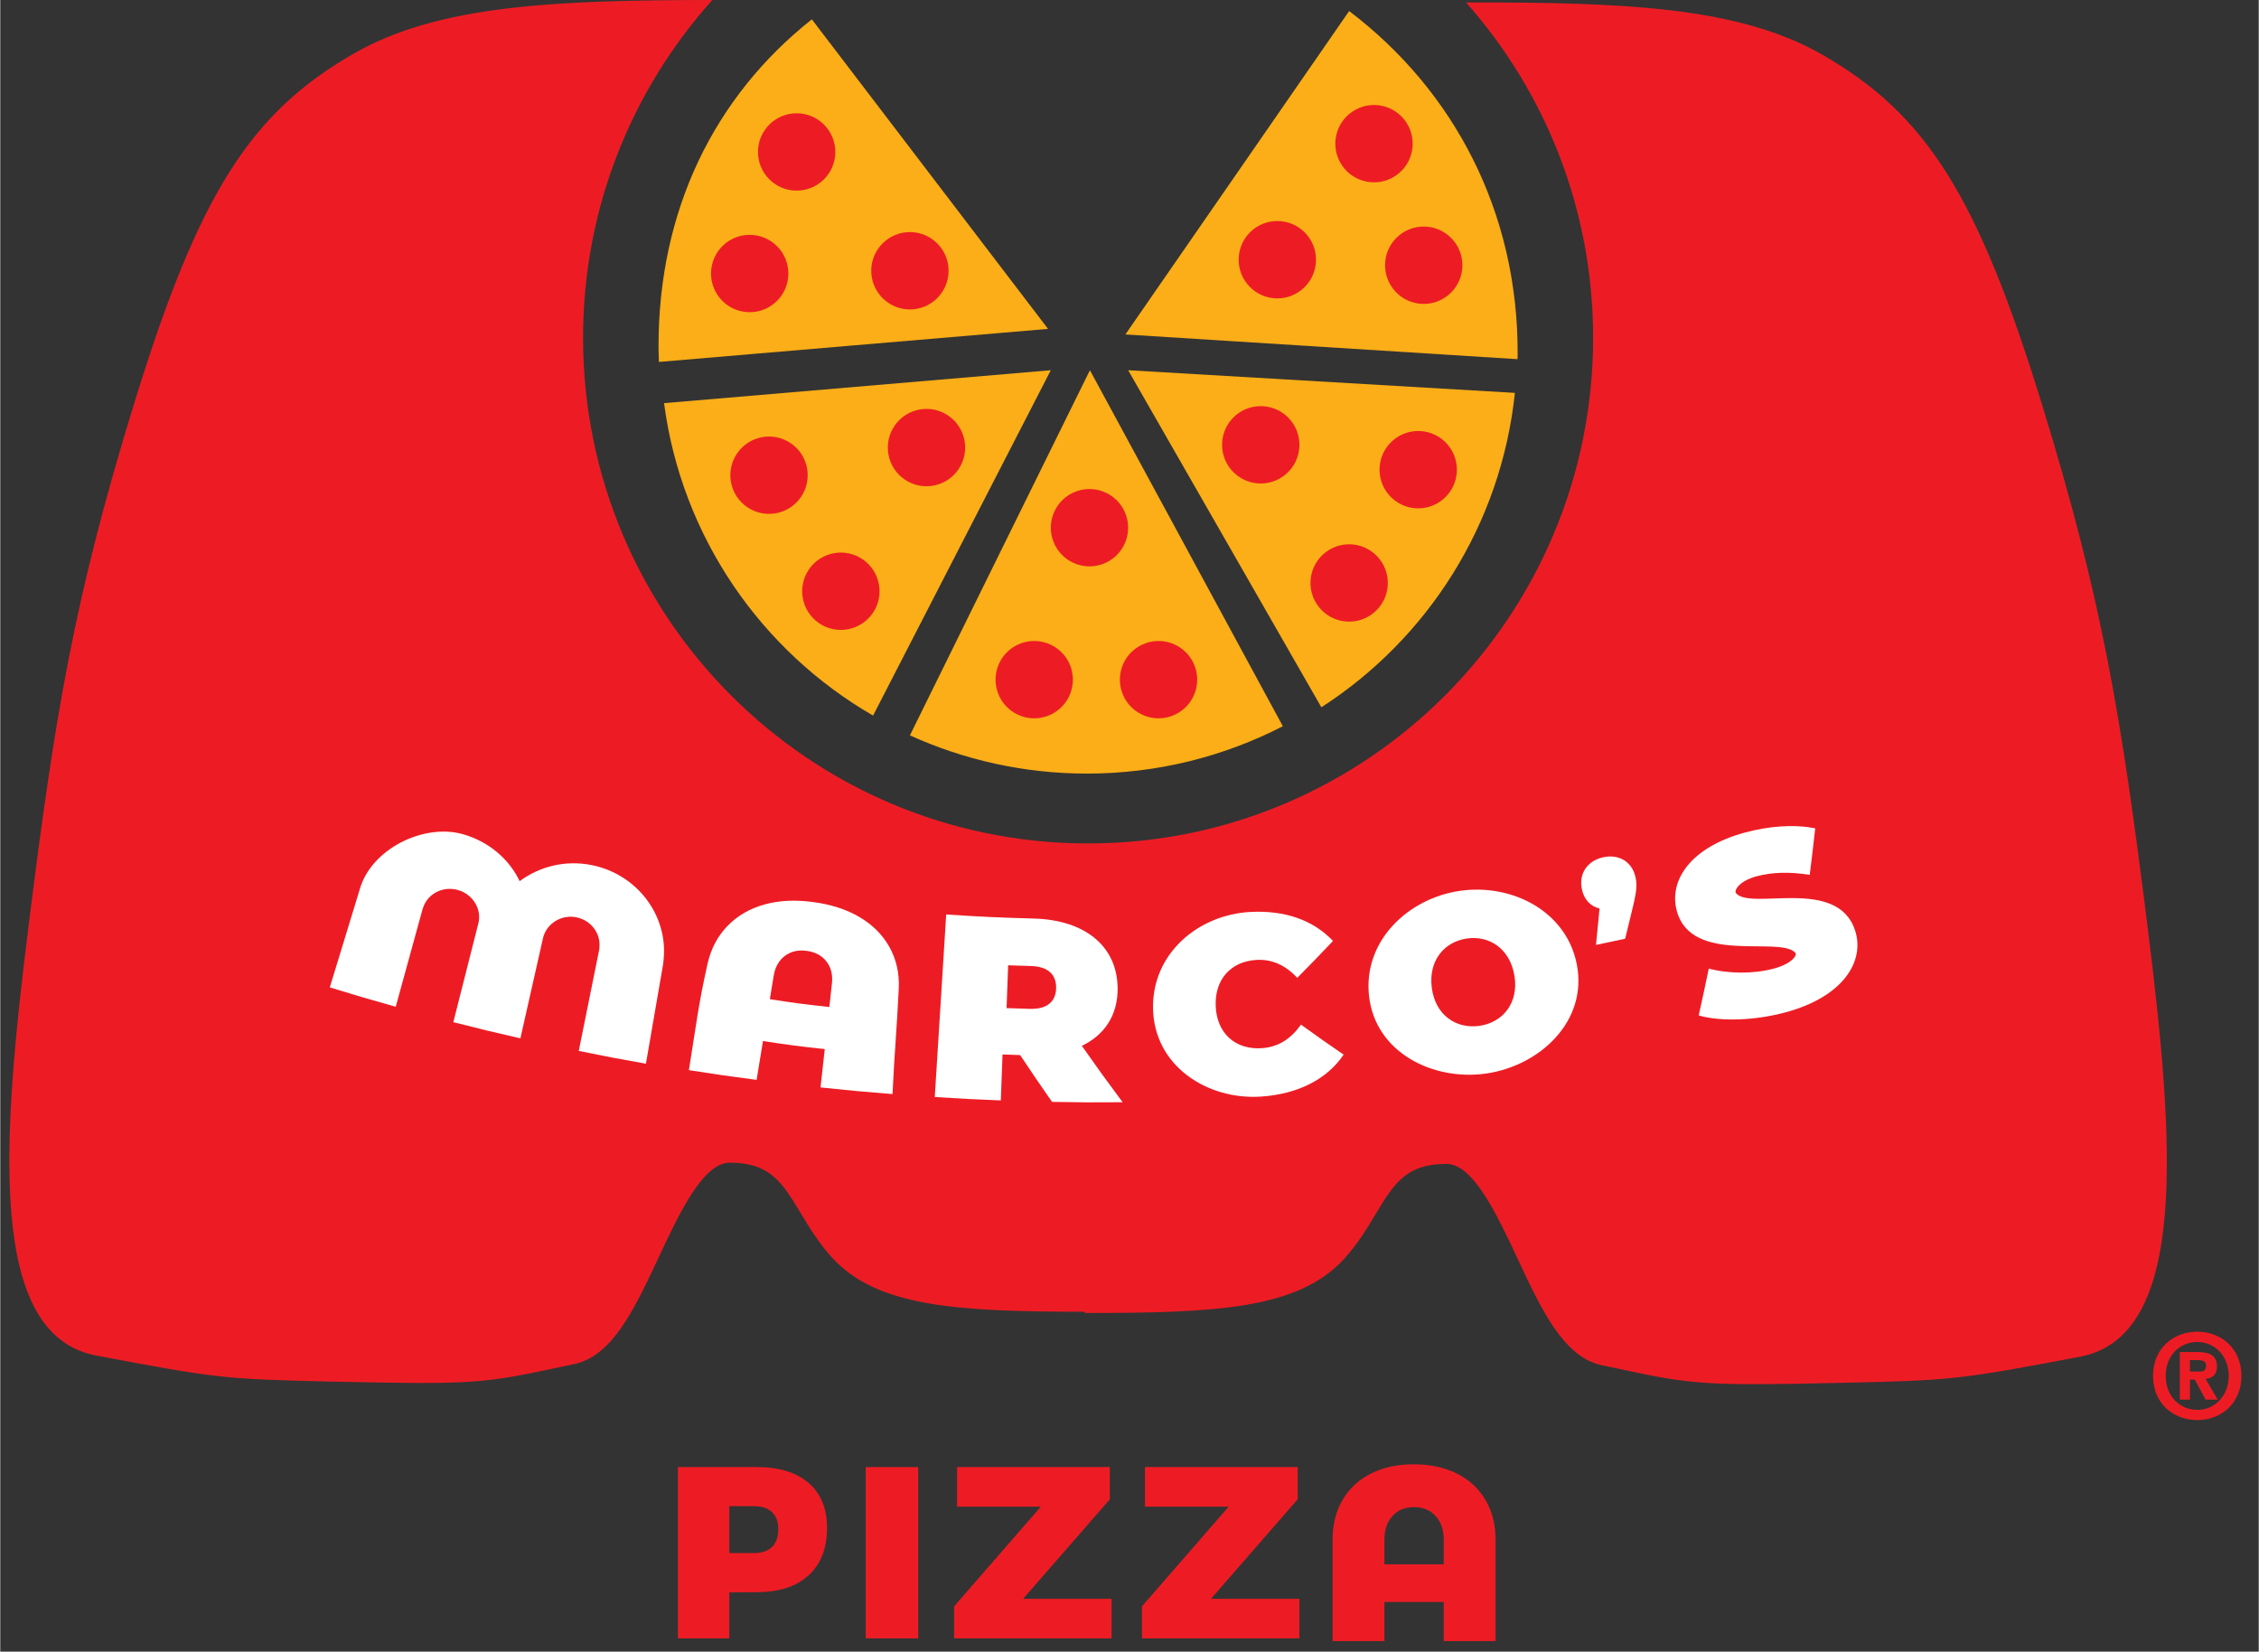 <?xml version="1.0" encoding="UTF-8" standalone="no"?>
<svg
   version="1.1"
   viewBox="38.711 0 817.556 597.816"
   style="max-height: 500px"
   width="369.85"
   height="270.38"
   id="svg1"
   sodipodi:docname="Marco's_Pizza_Logo_2018.svg"
   inkscape:version="1.4.2 (f4327f4, 2025-05-13)"
   xmlns:inkscape="http://www.inkscape.org/namespaces/inkscape"
   xmlns:sodipodi="http://sodipodi.sourceforge.net/DTD/sodipodi-0.dtd"
   xmlns="http://www.w3.org/2000/svg"
   xmlns:svg="http://www.w3.org/2000/svg">
  <rect x="38.711" y="0" width="817.556" height="597.816" fill="#333333" stroke="none"/>
  <defs
     id="defs1" />
  <sodipodi:namedview
     id="namedview1"
     pagecolor="#ffffff"
     bordercolor="#000000"
     borderopacity="0.25"
     inkscape:showpageshadow="2"
     inkscape:pageopacity="0.0"
     inkscape:pagecheckerboard="0"
     inkscape:deskcolor="#d1d1d1"
     inkscape:zoom="1.5737134"
     inkscape:cx="160.76625"
     inkscape:cy="98.175439"
     inkscape:window-width="1920"
     inkscape:window-height="1111"
     inkscape:window-x="-9"
     inkscape:window-y="-9"
     inkscape:window-maximized="1"
     inkscape:current-layer="marcos-FO-logo-color" />
  <title
     id="title1">marcos-FO-logo-color</title>
  <g
     fill-rule="evenodd"
     fill="none"
     stroke-width="1"
     stroke="none"
     id="Page-1">
    <g
       id="marcos-FO-logo-color">
      <path
         fill="#ED1C24"
         id="Fill-1"
         d="M815.946,334.797 C806.663,260.612 799.852,217.776 777.595,145.713 C754.422,70.682 735.827,41.229 698.022,19.652 C667.68,2.333 625.776,0.823 569.31,0.888 C597.93,33.193 615.318,75.696 615.318,122.27 C615.318,223.347 533.469,305.287 432.5,305.287 C331.531,305.287 249.682,223.347 249.682,122.27 C249.682,75.268 267.388,32.411 296.479,0 C239.672,0.046 197.446,1.83 166.981,19.218 C129.17,40.798 110.578,70.251 87.408,145.282 C65.148,217.35 58.34,260.187 49.057,334.363 C39.286,412.431 33.798,483.124 73.431,490.628 C116.825,498.84 119.996,499.191 158.267,500.053 C210.045,501.214 213.406,500.786 241.469,494.781 L246.584,493.692 C260.365,490.763 268.414,473.557 276.934,455.34 C284.5,439.162 293.074,420.824 302.811,420.824 C317.461,420.824 321.856,428.119 328.512,439.164 C331.552,444.207 334.996,449.921 339.788,455.175 C356.189,473.144 385.394,474.736 431.252,474.788 L431.252,475.229 C478.572,475.229 508.51,473.908 525.212,455.609 C530.007,450.354 533.448,444.641 536.485,439.601 C543.141,428.558 547.537,421.262 562.192,421.262 C571.929,421.262 580.503,439.595 588.067,455.774 C596.589,473.993 604.637,491.199 618.419,494.128 L623.534,495.217 C651.597,501.219 654.956,501.645 706.736,500.487 C745.023,499.625 748.193,499.274 791.569,491.059 C831.2,483.557 825.714,412.862 815.946,334.797"
         inkscape:export-filename="Marco's_Pizza_Logo_2018.png"
         inkscape:export-xdpi="2690.0071"
         inkscape:export-ydpi="2690.0071" />
      <path
         fill="#ED1C24"
         id="Fill-3"
         d="M318.074,559.921 C316.55,561.396 314.389,562.133 311.582,562.133 L302.627,562.133 L302.627,545.151 L311.582,545.151 C314.389,545.151 316.55,545.875 318.074,547.319 C319.596,548.765 320.358,550.842 320.358,553.552 C320.358,556.325 319.596,558.447 318.074,559.921 M331.326,536.749 C326.879,532.917 320.596,531 312.476,531 L284,531 L284,593 L302.627,593 L302.627,576.374 L312.476,576.284 C320.596,576.284 326.879,574.252 331.326,570.181 C335.774,566.114 338,560.395 338,553.023 C338,546.006 335.774,540.584 331.326,536.749" />
      <polygon
         points="352 593 371 593 371 531 352 531"
         fill="#ED1C24"
         id="Fill-5" />
      <polygon
         points="440.368 542.675 440.368 531 385.083 531 385.083 545.33 415.387 545.33 384 581.412 384 593 441 593 441 578.673 408.984 578.673"
         fill="#ED1C24"
         id="Fill-7" />
      <polygon
         points="508.368 542.675 508.368 531 453.083 531 453.083 545.33 483.387 545.33 452 581.412 452 593 509 593 509 578.673 476.984 578.673"
         fill="#ED1C24"
         id="Fill-8" />
      <path
         fill="#ED1C24"
         id="Fill-9"
         d="M561.237,566.212 L539.766,566.212 L539.766,557.339 C539.766,553.754 540.724,550.885 542.651,548.734 C544.575,546.58 547.192,545.506 550.5,545.506 C553.748,545.506 556.349,546.58 558.305,548.734 C560.258,550.885 561.237,553.754 561.237,557.339 L561.237,566.212 Z M566.018,533.362 C561.566,531.121 556.333,530 550.32,530 C544.424,530 539.267,531.121 534.849,533.362 C530.429,535.601 527.013,538.784 524.609,542.907 C522.204,547.032 521,551.839 521,557.339 L521,594 L539.766,594 L539.766,579.837 L561.237,579.837 L561.237,594 L580,594 L580,557.339 C580,551.839 578.783,547.032 576.347,542.907 C573.911,538.784 570.467,535.601 566.018,533.362 L566.018,533.362 Z" />
      <path
         fill="#ED1C24"
         id="Fill-10"
         d="M845.403,498 C845.403,505.367 840.176,510.318 834.022,510.318 L834.022,510.279 C827.697,510.318 822.594,505.367 822.594,498 C822.594,490.633 827.697,485.724 834.022,485.724 C840.176,485.724 845.403,490.633 845.403,498 L845.403,498 Z M850,498 C850,487.881 842.452,482 834.022,482 C825.545,482 818,487.881 818,498 C818,508.119 825.545,514 834.022,514 C842.452,514 850,508.119 850,498 L850,498 Z M831.362,499.355 L833.093,499.355 L837.056,506.594 L841.398,506.594 L837.015,499.058 C839.291,498.889 841.144,497.747 841.144,494.571 C841.144,490.633 838.533,489.364 834.103,489.364 L827.697,489.364 L827.697,506.594 L831.362,506.594 L831.362,499.355 Z M831.362,496.434 L831.362,492.285 L833.936,492.285 C835.328,492.285 837.225,492.413 837.225,494.19 C837.225,496.095 836.254,496.434 834.611,496.434 L831.362,496.434 Z" />
      <path
         fill="#FBAE17"
         id="Fill-11"
         d="M368,266.16 C387.534,275.023 409.222,280 432.089,280 C457.655,280 481.751,273.791 503,262.86 L433.158,134 L368,266.16 Z" />
      <path
         fill="#FBAE17"
         id="Fill-12"
         d="M279,145.918 C285.371,194.337 314.193,235.636 354.664,259 L419,134 L279,145.918 Z" />
      <path
         fill="#FBAE17"
         id="Fill-13"
         d="M516.943,256 C555.288,231.265 582.008,189.988 587,142.201 L447,134 L516.943,256 Z" />
      <path
         fill="#FBAE17"
         id="Fill-14"
         d="M587.947,130 C587.955,129.43 587.996,128.865 587.998,128.292 C588.219,76.786 564.982,32.818 527.001,4 L446,121.056 L587.947,130 Z" />
      <path
         fill="#FBAE17"
         id="Fill-15"
         d="M332.5,7 C296.944,35.143 277,76.388 277,125.236 C277,127.168 277.074,129.084 277.146,131 L418,119.042 L332.5,7 Z" />
      <path
         fill="#ED1C24"
         id="Fill-16"
         d="M323.999,99.132 C323.928,106.865 317.599,113.074 309.869,112.999 C302.137,112.927 295.929,106.601 296.001,98.868 C296.075,91.135 302.401,84.926 310.133,85.001 C317.863,85.073 324.071,91.399 323.999,99.132" />
      <path
         fill="#ED1C24"
         id="Fill-17"
         d="M340.999,55.132 C340.928,62.865 334.599,69.074 326.869,68.999 C319.137,68.927 312.929,62.601 313.001,54.868 C313.075,47.135 319.401,40.926 327.133,41.001 C334.863,41.073 341.071,47.399 340.999,55.132" />
      <path
         fill="#ED1C24"
         id="Fill-18"
         d="M381.999,98.132 C381.928,105.865 375.599,112.074 367.869,111.999 C360.137,111.927 353.929,105.601 354.001,97.868 C354.075,90.135 360.401,83.926 368.133,84.001 C375.863,84.073 382.071,90.399 381.999,98.132" />
      <path
         fill="#ED1C24"
         id="Fill-19"
         d="M540.001,95.868 C539.929,103.601 546.137,109.927 553.867,109.999 C561.599,110.074 567.925,103.865 567.999,96.132 C568.071,88.399 561.863,82.073 554.131,82.001 C546.401,81.926 540.072,88.135 540.001,95.868" />
      <path
         fill="#ED1C24"
         id="Fill-20"
         d="M524.385,59.814 C528.702,66.229 537.398,67.93 543.814,63.614 C550.229,59.301 551.93,50.601 547.614,44.186 C543.3,37.771 534.601,36.07 528.186,40.386 C521.773,44.702 520.069,53.399 524.385,59.814" />
      <path
         fill="#ED1C24"
         id="Fill-21"
         d="M487.001,93.868 C486.929,101.601 493.137,107.927 500.867,107.999 C508.599,108.074 514.925,101.865 514.999,94.132 C515.071,86.399 508.863,80.073 501.131,80.001 C493.401,79.926 487.072,86.135 487.001,93.868" />
      <path
         fill="#ED1C24"
         id="Fill-22"
         d="M538.039,202.39 C542.794,208.488 541.706,217.282 535.611,222.038 C529.514,226.793 520.716,225.708 515.961,219.61 C511.206,213.515 512.294,204.718 518.391,199.962 C524.486,195.207 533.283,196.292 538.039,202.39" />
      <path
         fill="#ED1C24"
         id="Fill-23"
         d="M504.594,150.803 C510.225,156.1 510.494,164.963 505.197,170.594 C499.897,176.225 491.038,176.494 485.407,171.197 C479.776,165.9 479.504,157.037 484.804,151.406 C490.101,145.775 498.963,145.506 504.594,150.803" />
      <path
         fill="#ED1C24"
         id="Fill-24"
         d="M561.594,159.803 C567.225,165.1 567.494,173.963 562.197,179.594 C556.897,185.225 548.038,185.494 542.407,180.197 C536.776,174.9 536.504,166.037 541.804,160.406 C547.101,154.775 555.963,154.506 561.594,159.803" />
      <path
         fill="#ED1C24"
         id="Fill-25"
         d="M350.973,202.493 C357.327,206.897 358.91,215.617 354.507,221.973 C350.105,228.327 341.383,229.91 335.029,225.507 C328.672,221.103 327.091,212.383 331.492,206.027 C335.896,199.673 344.619,198.09 350.973,202.493" />
      <path
         fill="#ED1C24"
         id="Fill-26"
         d="M324.973,160.493 C331.327,164.897 332.91,173.617 328.507,179.973 C324.105,186.327 315.383,187.91 309.029,183.507 C302.672,179.103 301.091,170.383 305.492,164.027 C309.896,157.673 318.619,156.09 324.973,160.493" />
      <path
         fill="#ED1C24"
         id="Fill-27"
         d="M381.973,150.493 C388.327,154.897 389.91,163.617 385.507,169.973 C381.105,176.327 372.383,177.91 366.029,173.507 C359.672,169.103 358.091,160.383 362.492,154.027 C366.896,147.673 375.619,146.09 381.973,150.493" />
      <path
         fill="#ED1C24"
         id="Fill-28"
         d="M453.289,232.821 C460.568,230.219 468.578,234.009 471.179,241.288 C473.781,248.567 469.991,256.577 462.712,259.178 C455.433,261.783 447.423,257.99 444.822,250.711 C442.217,243.432 446.01,235.422 453.289,232.821" />
      <path
         fill="#ED1C24"
         id="Fill-29"
         d="M408.289,232.821 C415.568,230.219 423.578,234.009 426.179,241.288 C428.781,248.567 424.991,256.577 417.712,259.178 C410.433,261.783 402.423,257.99 399.822,250.711 C397.217,243.432 401.01,235.422 408.289,232.821" />
      <path
         fill="#ED1C24"
         id="Fill-30"
         d="M428.289,177.821 C435.568,175.219 443.578,179.009 446.179,186.288 C448.781,193.567 444.991,201.577 437.712,204.178 C430.433,206.783 422.423,202.99 419.822,195.711 C417.217,188.432 421.01,180.422 428.289,177.821" />
      <path
         fill="#FFFFFF"
         id="Fill-31"
         d="M411.828,349.652 C408.519,349.558 406.865,349.504 403.559,349.379 C403.331,355.575 403.218,358.675 402.99,364.874 C406.353,365.002 408.038,365.056 411.401,365.153 C417.758,365.335 420.845,362.441 420.927,357.618 C421.011,352.796 418.078,349.829 411.828,349.652 M407.902,381.884 C405.35,381.803 404.076,381.759 401.526,381.66 C401.278,388.312 401.153,391.638 400.905,398.29 C391.338,397.918 386.557,397.671 377,397.054 C378.38,375.034 379.756,353.017 381.133,331 C393.838,331.822 400.196,332.114 412.913,332.468 C431.312,332.978 443.086,342.42 443.193,357.738 C443.26,367.287 438.604,374.535 430.24,378.54 C436.017,386.751 438.97,390.834 445,398.951 C434.78,399.04 429.669,399.014 419.452,398.824 C414.746,392.078 412.437,388.69 407.902,381.884" />
      <path
         fill="#FFFFFF"
         id="Fill-32"
         d="M456.006,365.016 C455.641,345.13 472.332,331.113 491.161,330.082 C503.657,329.399 513.973,332.987 521.151,340.57 C516.065,345.943 513.483,348.609 508.24,353.904 C504.004,349.469 499.239,347.074 493.341,347.447 C484.168,348.024 478.265,354.492 478.702,364.268 C479.141,374.042 485.821,379.989 495.321,379.391 C501.426,379.008 505.991,375.914 509.562,370.862 C515.665,375.259 518.751,377.431 525,381.723 C519.056,390.557 508.622,395.958 495.215,396.898 C475.87,398.257 456.388,385.964 456.006,365.016" />
      <path
         fill="#FFFFFF"
         id="Fill-33"
         d="M586.837,353.156 C585.216,343.341 577.694,338.492 569.55,339.698 C561.405,340.905 555.624,347.725 556.922,357.586 C558.22,367.45 565.802,372.542 574.237,371.291 C582.67,370.044 588.458,362.97 586.837,353.156 M534.178,360.286 C532.115,340.525 548.295,325.226 566.991,322.456 C585.692,319.689 605.667,329.62 609.431,349.136 C613.397,369.697 595.989,385.689 576.794,388.533 C557.599,391.38 536.352,381.106 534.178,360.286" />
      <path
         fill="#FFFFFF"
         id="Fill-34"
         d="M630.655,317.494 C631.165,319.83 631.269,321.65 629.844,327.715 C628.698,332.535 628.113,334.948 626.915,339.768 C622.697,340.686 620.586,341.132 616.363,342 C616.896,336.731 617.151,334.098 617.642,328.833 C614.388,328.063 611.973,325.576 611.214,321.687 C610.094,315.965 613.465,311.471 619.004,310.277 C624.542,309.083 629.413,311.798 630.655,317.494" />
      <path
         fill="#FFFFFF"
         id="Fill-35"
         d="M653.538,367.543 C655.048,360.757 655.776,357.363 657.185,350.574 C664.345,352.491 673.382,352.55 680.759,350.571 C687.176,348.85 689.328,345.75 688.522,344.861 C682.887,338.634 650.994,349.363 645.621,329.745 C642.596,318.691 650.591,306.679 670.243,301.343 C678.755,299.029 688,298.248 695.709,299.825 C694.963,306.555 694.568,309.923 693.728,316.663 C686.445,315.478 680.052,315.666 674.425,317.191 C668.059,318.918 666.256,322.375 667.051,323.3 C672.493,329.652 703.792,317.16 710.167,336.84 C713.718,347.796 706.03,360.769 684.878,366.438 C673.476,369.494 661.263,369.757 653.538,367.543" />
      <path
         fill="#FFFFFF"
         id="Fill-36"
         d="M317.3,361.655 C317.855,358.265 318.132,356.569 318.687,353.18 C319.2,350.019 320.559,347.629 322.722,345.992 C324.884,344.355 327.493,343.751 330.595,344.157 C333.695,344.563 336.068,345.82 337.749,347.961 C339.428,350.101 340.119,352.758 339.772,355.94 C339.399,359.355 339.212,361.061 338.839,364.477 C330.204,363.559 325.892,362.996 317.3,361.655 M363.962,357.821 C364.233,352.165 363.039,347.12 360.518,342.652 C357.995,338.185 354.358,334.613 349.613,331.846 C344.869,329.081 339.303,327.325 332.796,326.472 C326.419,325.632 320.668,325.904 315.405,327.359 C310.138,328.818 305.714,331.332 302.109,334.999 C298.506,338.666 296.016,343.227 294.765,348.755 C291.436,363.464 290.383,372.525 288,387.34 C297.787,388.871 302.688,389.573 312.5,390.853 C313.402,385.423 313.919,382.218 314.813,376.786 C323.734,378.179 328.21,378.765 337.178,379.715 C336.581,385.171 336.237,388.144 335.64,393.59 C346.058,394.695 351.271,395.175 361.707,396 C362.398,380.946 363.238,372.872 363.962,357.821" />
      <path
         fill="#FFFFFF"
         id="Fill-37"
         d="M278.875,347.006 C280.318,331.054 269.107,316.429 252.896,313.137 C243.353,311.2 233.941,313.572 226.729,318.937 C222.893,310.82 215.361,304.516 206.158,301.925 C191.937,297.922 172.802,307.327 168.782,322.095 C164.469,336.211 162.313,343.267 158,357.381 C167.52,360.313 172.293,361.715 181.867,364.391 C185.76,350.228 187.706,343.146 191.604,328.983 C191.64,328.846 191.71,328.73 191.751,328.598 C193.331,323.576 198.752,320.685 204.126,322.063 L204.126,322.063 C207.578,322.95 210.2,325.389 211.38,328.391 C212.085,330.186 212.273,332.184 211.791,334.168 C208.161,348.488 206.346,355.648 202.717,369.969 C212.405,372.441 217.26,373.612 226.995,375.825 C230.268,361.319 231.905,354.068 235.178,339.564 C235.513,338.008 236.249,336.65 237.212,335.494 C239.551,332.694 243.376,331.222 247.313,332.029 L247.313,332.029 C252.553,333.105 256.066,337.798 255.604,342.823 C255.576,343.128 255.586,343.428 255.527,343.735 C252.566,358.394 251.087,365.723 248.126,380.382 C257.832,382.357 262.695,383.28 272.437,385 C274.915,370.667 276.154,363.499 278.635,349.163 C278.731,348.302 278.78,347.87 278.875,347.006" />
    </g>
  </g>
</svg>
